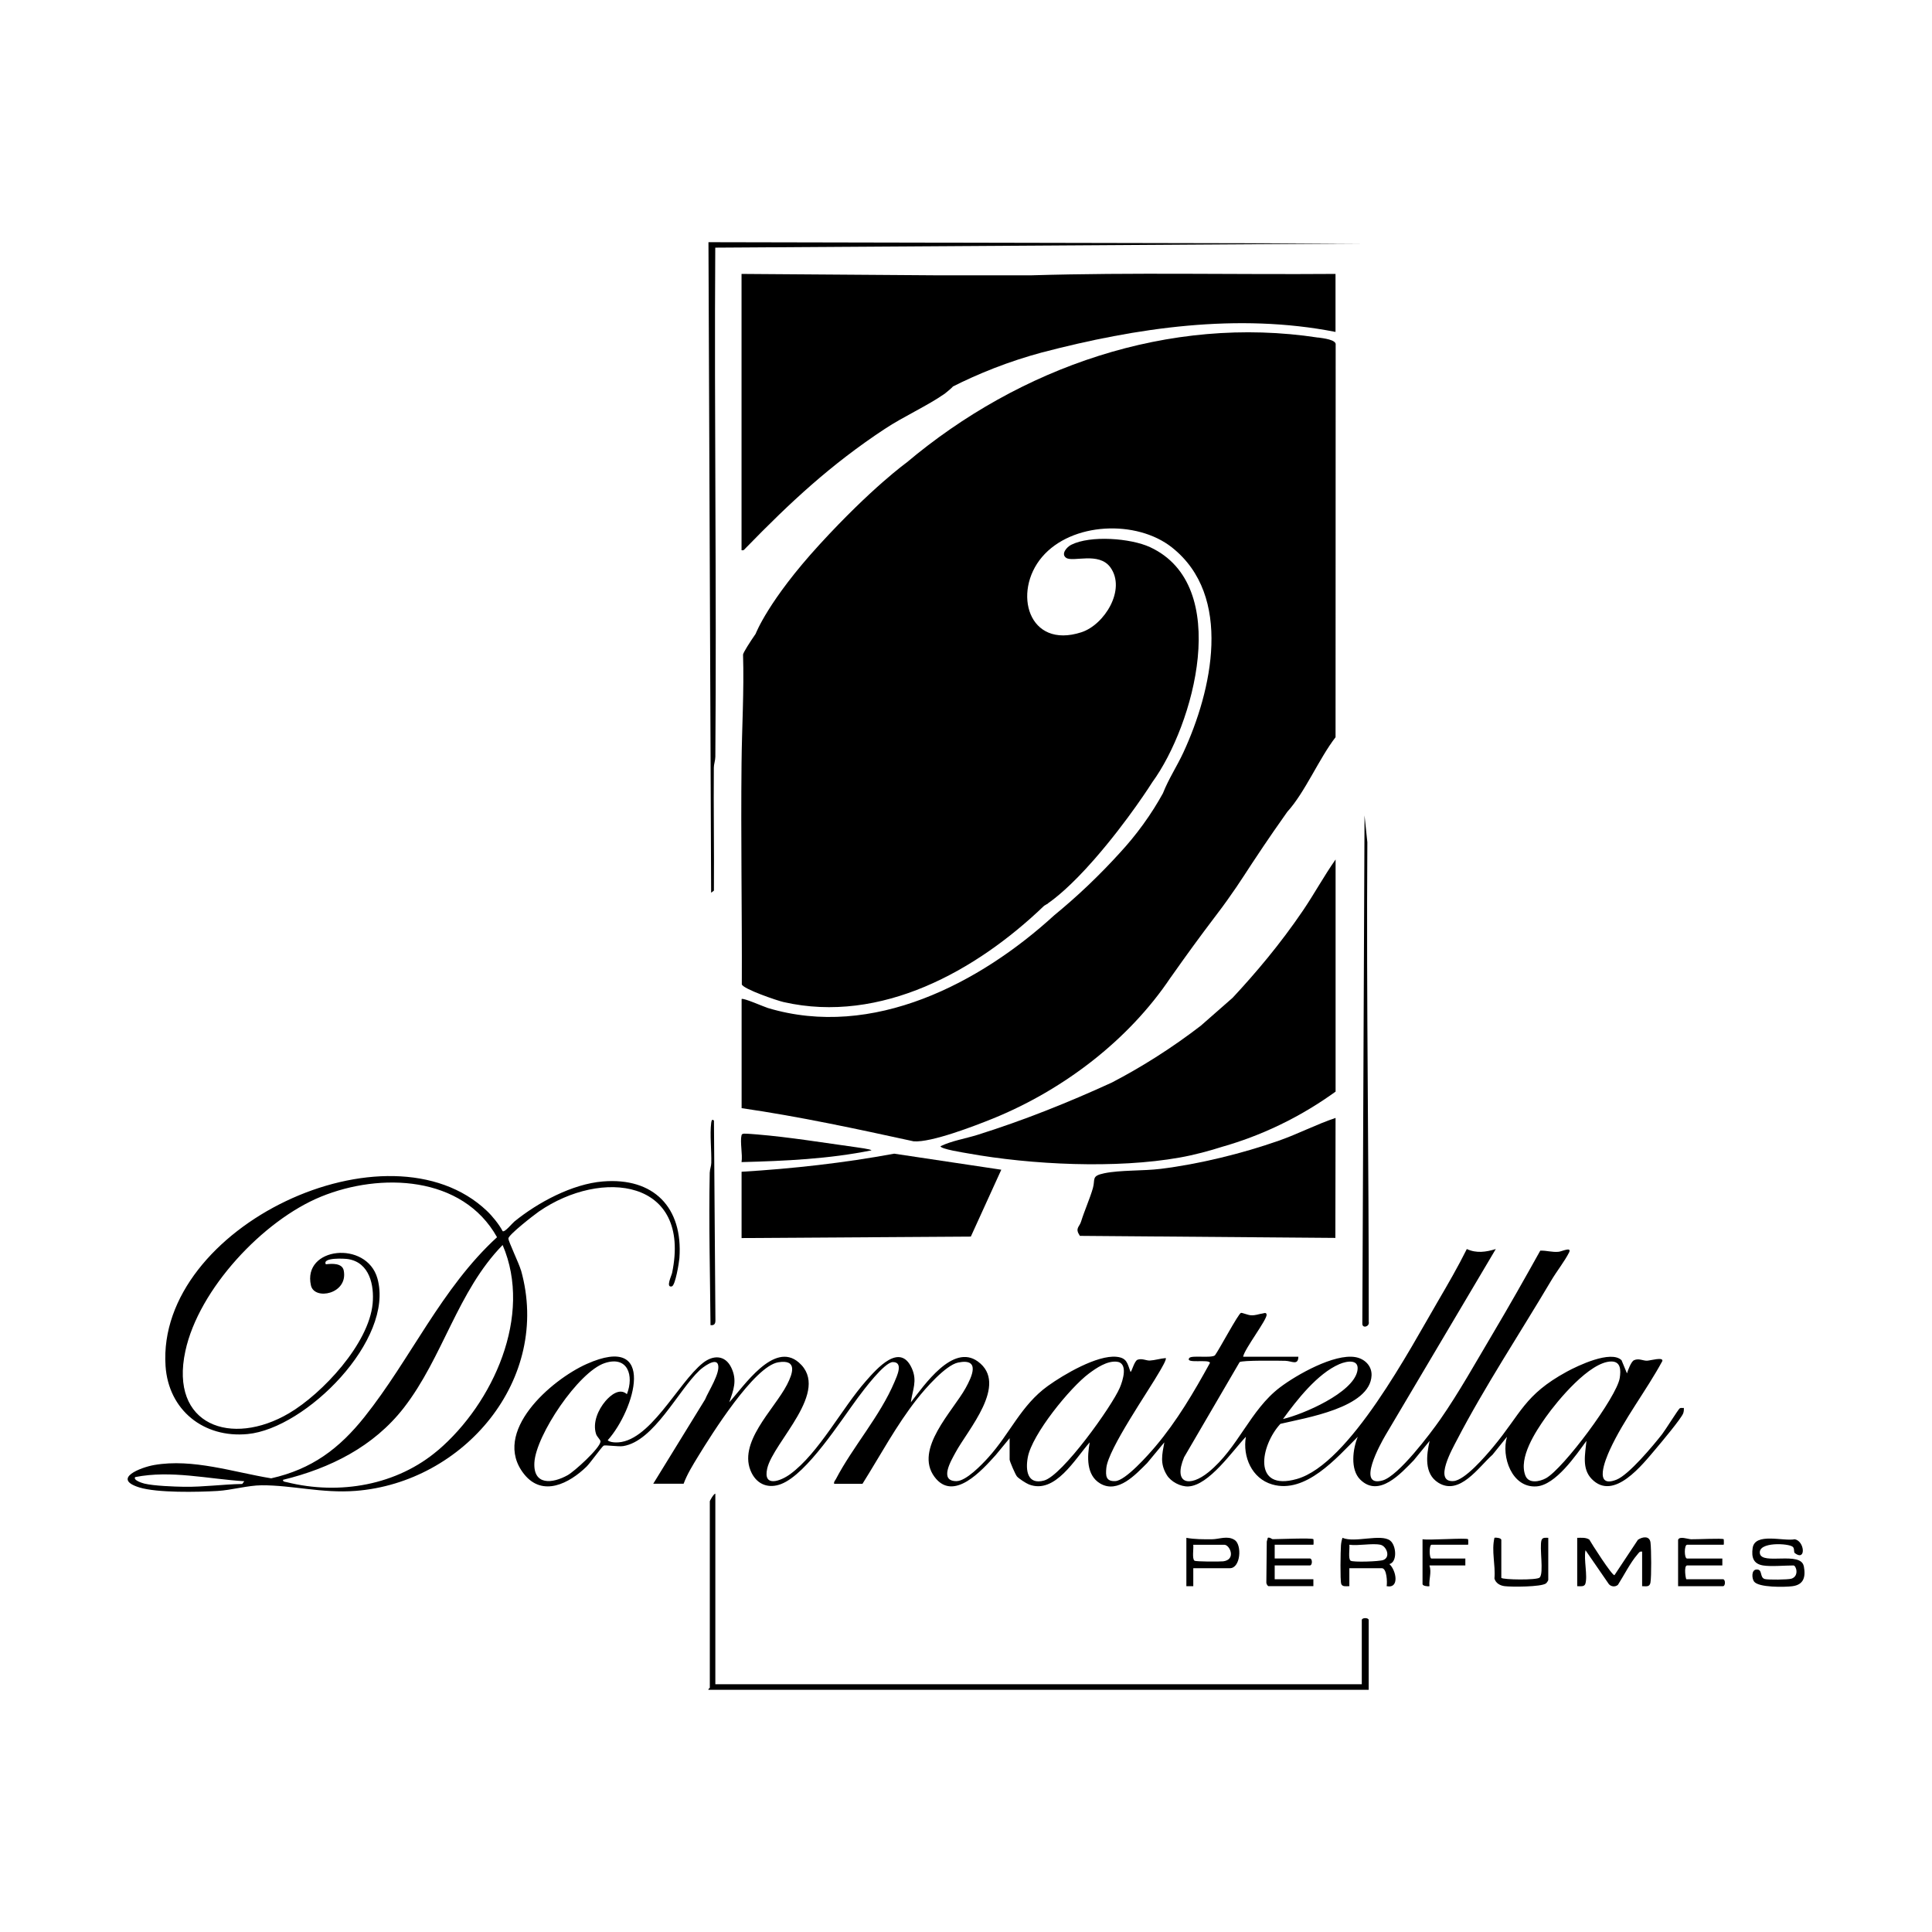 <?xml version="1.0" encoding="UTF-8"?>
<svg id="Layer_1" xmlns="http://www.w3.org/2000/svg" version="1.1" viewBox="0 0 500 500">
  <!-- Generator: Adobe Illustrator 29.7.1, SVG Export Plug-In . SVG Version: 2.1.1 Build 8)  -->
  <path d="M341.13,87.37c-38.6-5.91-77.26,7.7-106.53,32.36h0s-9.02,6.47-22.51,21.2c-13.3,14.52-16.53,23.1-16.53,23.1h0c-1.51,2.18-3.17,4.79-3.26,5.37.29,9.4-.3,18.86-.39,28.2-.2,19.05.14,38.11.07,57.16.41,1.22,9.19,4.21,10.8,4.57,25.24,5.75,49.96-8.12,67.43-24.91,0,0,.22-.12.64-.39.18-.08.32-.14.39-.27,1.8-1.24,5.91-4.44,11.91-11.3,8.82-10.07,15.09-20.06,15.09-20.06,10.71-14.7,20.79-50.89-.61-60.8-5.04-2.33-15.44-3.11-20.4-.61-1.17.59-2.72,2.39-1.32,3.37,1.74,1.22,8.47-1.66,11.46,2.48,4.13,5.74-1.55,14.86-7.51,16.79-13.76,4.45-17.88-10.42-10.18-19.48,7.68-9.04,24.47-9.7,33.6-2.49,15.92,12.58,10.35,37.14,3,53.03-1.67,3.61-3.86,6.9-5.31,10.6-1.37,2.49-3.05,5.21-5.11,8.05-2.02,2.79-4.05,5.21-5.95,7.27-2.5,2.76-5.27,5.62-8.33,8.54-2.99,2.85-5.93,5.41-8.74,7.72h0c-19.13,17.51-46.92,32.17-74.11,24-1.03-.31-6.41-2.7-6.8-2.32v28.24c14.96,2.17,29.75,5.36,44.51,8.58,4.51.39,15.96-4.04,20.55-5.9,18.1-7.36,35.07-20.2,45.99-36.53,0,0,0,0,.01,0,.9-1.27,2.02-2.86,3.33-4.69.07-.06.13-.15.19-.26,1.46-2.03,3.15-4.36,5.05-6.91,3.58-4.82,3.86-5.04,6.04-8.09,3.7-5.17,4.67-7.01,9.37-13.97,1.42-2.1,3.52-5.18,6.17-8.91,4.6-5.05,8.2-13.76,12.5-19.32l.03-101.53c.25-1.36-3.26-1.72-4.52-1.91Z"/>
  <path d="M435.72,364.39c-.33.03-.7-.1-1,.08-.35.2-3.81,5.74-4.56,6.69-2.28,2.91-8.6,10.51-11.81,11.78-6,2.38-2.89-5.19-1.7-7.78,3.58-7.8,9.45-15.32,13.56-22.92.3-1.14-3.07-.12-3.96-.09-1.03.04-2.15-.71-3.4-.11-.71.35-1.55,2.57-1.79,3.39l-1.41-3.41c-2.74-2.67-11.27,1.39-14.2,2.99-11.01,6.02-11.77,10.78-19.07,19.53-1.96,2.34-7.26,8.55-10.22,8.76-5.27.36-.2-8.51.88-10.6,7.12-13.72,16.48-27.9,24.44-41.34,1.35-2.29,3.45-4.94,4.59-7.21.79-1.58-1.87-.27-2.69-.19-1.71.17-3.13-.36-4.76-.29-4.01,7.2-8.08,14.4-12.29,21.49-4.32,7.27-8.77,15.27-13.58,22.17-2.59,3.71-10.85,14.67-14.94,15.81-6.89,1.92-.52-9.55.77-11.74l28.53-48.15c-2.52.78-5.01,1.15-7.5,0-2.26,4.55-4.87,9.06-7.45,13.47-7.1,12.11-22.87,42.16-36.53,46.04-11.65,3.31-9.41-8.72-4.26-14.27,6.33-1.53,23.27-4.11,23.59-12.55.09-2.49-1.83-4.32-4.2-4.72-5.47-.93-15.18,4.56-19.51,7.84-7.74,5.87-10.78,15.65-18.47,21.92-4.88,3.98-9.23,3.12-6.34-3.84l14.37-24.62c.63-.51,10.19-.38,11.83-.34,1.68.04,3.31,1.29,3.38-1.06h-14.3c.33-1.99,6.26-9.67,6.08-10.9-.1-.67-.69-.34-.99-.3-1.09.14-1.8.55-3.1.47-.74-.04-2.19-.67-2.54-.62-.64.1-5.78,9.76-6.75,11-1.06.79-6.07-.1-6.64.69-1.12,1.56,5.2.2,5.36,1.26-4.16,7.56-8.53,15.02-14.12,21.63-1.83,2.16-7.73,8.84-10.38,8.96-2.46.11-2.52-1.38-2.32-3.42.5-4.94,10.88-19.84,13.87-25.09.27-.48,1.81-3.02,1.5-3.33-1.33.1-2.8.57-4.11.64-.9.05-2.02-.62-3.16-.22-.88.31-1.52,3.16-1.84,3.16-.83-2.21-.89-3.63-3.61-3.91-5.02-.51-13.71,4.61-17.78,7.54-6.97,5.02-9.74,12.25-15.43,18.53-1.68,1.86-5.74,6.1-8.23,6.11-4.6.01-1.37-5.32-.24-7.42,3.09-5.78,13.83-17.67,5.79-23.54-6.49-4.74-13.91,6.17-17.35,10.56.42-3.25,1.74-5.51.24-8.82-3.07-6.81-9.09.17-11.85,3.29-6.28,7.11-12.16,18.63-19.59,24.1-2.49,1.83-7.11,3.55-5.98-1.42,1.58-6.94,16.65-20.12,8.17-27.47-6.46-5.59-14.25,6.24-17.99,10.31,1.11-3.17,2.1-5.67.54-8.94-1.59-3.34-4.71-3.33-7.34-1.25-6.52,5.16-13.91,20.94-22.71,20.58-.62-.03-1.48-.12-1.95-.56,6.99-7.79,12.97-27.95-5.44-19.74-9.14,4.08-24.83,17.64-16.2,28.5,4.81,6.05,11.74,2.36,16.15-1.92.95-.92,3.95-5.13,4.42-5.43.41-.26,3.79.31,5.09.1,7.97-1.28,14.22-14.39,19.73-19.59.76-.72,4.18-3.38,4.79-1.54.71,2.12-2.51,6.99-3.34,9.07l-13.41,21.8h7.86c.91-2.47,2.41-4.88,3.78-7.12,3.38-5.52,14.47-23.31,20.73-24.31,5.03-.81,3.74,2.9,2.24,5.81-3.32,6.45-13.02,15.14-9.14,22.85,1.55,3.07,4.49,4.07,7.65,2.84,6.68-2.6,15.46-16.45,19.84-22.34,1.43-1.92,6.87-9.2,9.05-9.21,2.8-.01,1.06,3.63.43,5.12-3.76,8.91-10.79,16.76-15.19,25.2-.21.4-.56.63-.43,1.18h7.33c4.63-7.36,8.74-15.12,14.14-21.97,2.08-2.64,7.37-8.74,10.61-9.41,5.9-1.21,3.54,3.71,1.95,6.59-3.32,6-13.37,15.81-8.08,22.97,4.92,6.66,12.35-1.73,15.86-5.62l3.6-4.36v5.54c0,.43,1.49,3.88,1.9,4.36.48.56,2.36,1.78,3.11,2.07,6.77,2.62,11.96-6.7,15.72-10.9-.66,3.63-.96,8.51,2.74,10.67,4.6,2.68,9.15-2.37,12.11-5.3l4.46-5.37c-.59,3.2-1.18,5.49.65,8.47,1.04,1.71,3.54,3.04,5.57,2.94,5.33-.27,11.45-9.25,14.88-12.85-.87,5.16,1.53,10.79,6.8,12.33,8.66,2.54,16.71-6.9,22.16-12.33-1.3,3.16-2,8.47.64,11.08,4.83,4.78,10.52-1.6,13.85-5l4.1-5.01c-.81,3.67-1.47,8.47,2.24,10.81,5.51,3.47,10.44-4.05,14.04-7.23l3.75-4.65c-1.55,5.12,1.26,13.29,7.64,12.84,4.96-.35,10.19-8.04,12.92-11.78-.3,3.33-1.27,7.17,1.38,9.88,5.71,5.85,13.15-3.79,16.66-7.92,1.28-1.51,6.52-7.76,7-9.09.17-.47.2-.95.16-1.45ZM346.62,353.04c1.96-.85,5.3-1.39,4.66,1.78-1.14,5.67-14.03,11.21-19.24,12.42,3.57-4.91,8.89-11.74,14.58-14.2ZM156.7,362.59c-1.9,2.23-3.38,5.59-2.44,8.53.25.78,1.19,1.49,1.15,1.96-.15,1.73-6.76,7.73-8.49,8.69-3.97,2.22-8.95,2.71-8.62-3.26.39-7.06,11.43-23.52,18.22-25.75,5.97-1.96,7.59,3.27,5.72,8.05-1.87-1.69-4.24.26-5.54,1.78ZM270.21,383.16c-4.34,1.17-4.84-2.63-4.22-6,1.09-5.95,10.95-18.06,15.83-21.7,1.94-1.45,4.66-3.29,7.16-3.06,3.11.28,1.59,4.97.82,6.75-2.06,4.82-14.86,22.74-19.6,24.01ZM400.1,382.56c-1.61.89-4.47,1.48-5.32-.65-1.85-4.63,2.63-11.42,5.26-15.14,3.05-4.31,11.4-14.4,16.98-14.42,2.48,0,2.47,2.3,2.17,4.26-.77,4.96-14.61,23.47-19.09,25.95Z"/>
  <path d="M134.81,328.72c-.48-1.72-3.23-7.41-3.24-8.2-.01-.94,6.7-6.15,7.9-6.98,16.21-11.18,39.5-8.44,34.47,15.88-.16.77-1.71,3.87-.08,3.5.93-.21,1.88-6.2,1.97-7.33.95-13.1-6.65-20.92-19.83-19.83-7.91.65-16.81,5.43-22.88,10.37-.61.5-2.49,2.86-3.04,2.49-.89-1.72-2.66-3.9-4.06-5.23-25.43-24.21-85.56,4.05-83.18,40.11.76,11.45,9.89,18.72,21.24,17.63,15.09-1.44,38.06-24.42,33.59-40.29-2.8-9.9-19.46-8.15-17.2,1.83.9,3.95,9.66,2.22,8.49-3.85-.38-1.97-3.06-1.82-4.63-1.62-1.03-1.84,4.96-1.49,5.81-1.34,5.52.93,6.73,6.76,6.3,11.49-.96,10.39-12.99,23.3-21.65,28.4-14.85,8.74-30.99,3.19-26.82-16.1,3.46-16.03,20.13-33.84,35.11-39.96,15.37-6.28,36.61-5.48,45.55,10.5-14.4,13.19-22.31,31.46-34.3,46.51-6.55,8.22-13.65,13.53-24.15,15.89-9.79-1.6-20.27-5.18-30.26-3.45-3.49.6-11.12,3.56-3.85,5.81,4.63,1.43,15.12,1.21,20.21.91,3.63-.21,7.87-1.45,11.42-1.47,7.91-.04,15.63,2.12,24.31,1.45,27.95-2.15,50.79-28.82,42.82-57.11ZM62.69,384.05c-5.02.08-10,.8-15.04.73-2.62-.04-7.86-.24-10.26-.82-.46-.11-3.01-.86-2.41-1.69,9.31-1.85,18.88.5,28.24,1.07l-.53.71ZM113.42,375.26c-10.64,9.13-25.56,11.72-39.19,8.33-.36-.09-1.08-.1-.99-.61,12.19-2.98,23.44-8.58,31.25-18.62,10.17-13.1,13.9-30.2,25.59-42.15,7.85,18.28-2.48,40.9-16.65,53.06Z"/>
  <path d="M300.37,302.5c-4.51.56-10.44.28-14.59,1.14-3.44.71-2.27,1.52-2.94,3.85-.78,2.72-2.16,5.76-3.08,8.71-.44,1.39-1.62,1.66-.29,3.64l66.12.53.05-31.05c-4.96,1.66-9.68,4.13-14.67,5.88-9.42,3.32-20.68,6.08-30.59,7.3Z"/>
  <path d="M259.13,302.72l-27.71-4.15c-13.06,2.41-26.24,3.88-39.5,4.68v17.16l59.33-.38,7.89-17.32Z"/>
  <path d="M345.63,222.46c-3,4.27-5.5,8.88-8.43,13.2-5.97,8.79-12.28,16.21-18.19,22.56-.09.07-5.38,4.72-8.24,7.23-3.47,2.67-7.35,5.43-11.66,8.16-3.94,2.5-7.75,4.67-11.34,6.54-11.31,5.19-22.91,9.82-34.8,13.55-3.16.99-6.6,1.51-9.57,2.94,0,.73,6.02,1.66,7.08,1.85,16.44,2.97,38.41,4.01,54.84,1.08,3.72-.66,7.66-1.71,11.33-2.89h.02c4.26-1.23,9.2-2.99,14.5-5.54,5.81-2.79,10.63-5.85,14.48-8.63v-60.06Z"/>
  <path d="M184.76,230.51c.08-10.61-.11-21.23-.02-31.84,0-.93.38-1.81.39-2.83.35-43.91-.3-87.85-.02-131.75l166.95-1.07-168.71-.34.69,168.35.71-.53Z"/>
  <path d="M352.43,419.26v16.62h-167.3v-49.33c-.45.05-1.43,1.84-1.43,1.97v48.26c0,.11-.45.27-.36.54h170.88v-18.05c0-.67-1.79-.67-1.79,0Z"/>
  <path d="M354.23,342.06c.05-41.42-.64-82.61-.36-124.08l-.73-6.95-.57,131.54c0,1.32,1.95.76,1.66-.5Z"/>
  <path d="M225.52,297.71c0-.29-3.6-.76-4.17-.84-8.15-1.13-17.21-2.6-25.33-3.27-.96-.08-2.48-.21-3.38-.21-.32,0-.66.08-.73.39-.43,1.75.31,5.02,0,6.97,11.21-.29,22.6-.81,33.61-3.04Z"/>
  <path d="M423.89,398.5l-6.06,9.14c-.51.35-6.05-8.32-6.52-9.2-.92-.6-2.08-.45-3.13-.45v12.51c.69-.01,1.82.24,2.1-.59.66-2.01-.46-6.4.05-8.71l6.05,8.78c.58.68,1.69.78,2.35.16,1.5-2.35,3.24-5.8,5.03-7.84.36-.41.55-.88,1.22-.74v8.94c.98,0,1.92.3,2.15-.89.29-1.58.23-8.65.02-10.39-.22-1.8-2.02-1.55-3.26-.73Z"/>
  <path d="M466.81,405.33c-.74-3.95-10.79-.25-11.35-3.27-.58-3.12,7.5-2.66,8.51-1.74.53.48.15,1.35.56,1.65,2.92,2.17,2.53-3.12-.04-3.61-2.91.6-10.34-1.84-10.91,2.29-.32,2.33.14,4.07,2.7,4.49,1.99.33,5.64,0,7.86,0,.71,0,1.55,2.74-.51,3.42-.84.27-6.11.33-6.92.09-1.41-.42-.43-2.63-2.21-2.45-1.27.13-1.13,2.3-.56,3.09,1.15,1.6,7.91,1.47,9.87,1.23,3.04-.37,3.53-2.45,3.02-5.18Z"/>
  <path d="M359.76,398.69c-2.45-1.82-9.13.67-12.33-.7-.21.64-.34,1.26-.39,1.94-.11,1.48-.24,9.05.07,9.98.27.83,1.4.58,2.1.59v-4.65h8.4c1.31,0,1.44,3.66,1.25,4.65,3.45.7,2.44-4.19.71-5.71,2.15-.57,1.76-4.93.19-6.09ZM358,403.73c-.98.39-7.83.62-8.46.18-.69-.48-.19-3.2-.33-4.13,2.33.33,5.89-.45,8.04,0,1.55.33,2.73,3.18.75,3.95Z"/>
  <path d="M339.91,399.77c.07,0,.05-1.38,0-1.43-.37-.38-9.12,0-10.55,0-.19,0-.78-.57-1.25-.36l-.27.98-.11,10.63c-.02.3.36.9.55.9h11.62v-1.79h-10.01v-3.57h9.12c.67,0,.67-1.79,0-1.79h-9.12v-3.57h10.01Z"/>
  <path d="M445.91,408.71h-9.47c-.19,0-.72-3.57.18-3.57h9.12v-1.79h-9.12c-.78,0-.78-3.57,0-3.57h9.47c.07,0,.05-1.38,0-1.43-.29-.3-7.21.05-8.42.01-.86-.03-3.05-.9-3.38.16v11.98h11.62c.67,0,.67-1.79,0-1.79Z"/>
  <path d="M319.52,398.54c-1.86-1.2-3.96-.19-5.86-.18-2.24.01-4.43.03-6.63-.37v12.51h1.79s0-4.65,0-4.65h9.47c2.79,0,3.18-6.05,1.23-7.31ZM316.5,404.07c-.92.11-6.99.09-7.36-.16-.69-.48-.19-3.19-.33-4.13h8.04c1.43,0,3.17,3.89-.35,4.3Z"/>
  <path d="M183.68,303.42c-.27,13.15.09,26.38.2,39.52.97.13,1.28-.36,1.27-1.23l-.38-51.67c-.44-.58-.65,0-.71.53-.39,3.04.1,7.17.02,10.39-.02.85-.37,1.63-.39,2.47Z"/>
  <path d="M398.95,398.57c-.61,1.87.67,8.54-.49,9.7-.72.72-9.52.57-9.92.08v-9.83c0-.47-1.32-.66-1.78-.54-.81,3.49.31,6.99,0,10.54.34,1.21,1.46,1.84,2.66,1.98,1.86.22,9.35.21,10.66-.7.2-.14.61-.75.61-.91v-10.9c-.67-.02-1.49-.16-1.74.59Z"/>
  <path d="M368.15,398.34v11.62c0,.47,1.32.65,1.79.54-.18-1.9.61-3.51,0-5.36h9.29v-1.79h-8.76c-.62,0-.62-3.57,0-3.57h9.47c.07,0,.05-1.38,0-1.43-.41-.42-10.31.32-11.8,0Z"/>
  <path d="M257.03,95.37c4.43-1.73,8.62-3.07,12.46-4.11,24.64-6.46,50.83-10.33,76.14-5.36v-15.01c-26.2.2-52.51-.42-78.65.36h0s-25.02,0-25.02,0h0s-50.05-.36-50.05-.36v71.5c.6.13.72-.19,1.07-.54,11.61-11.93,21.98-21.59,36-30.85,4.92-3.25,11-5.95,15.54-9.13.25-.17,2.08-1.7,2.08-1.84h0s0,0,0,0c3.13-1.58,6.61-3.16,10.42-4.65Z"/>
</svg>
